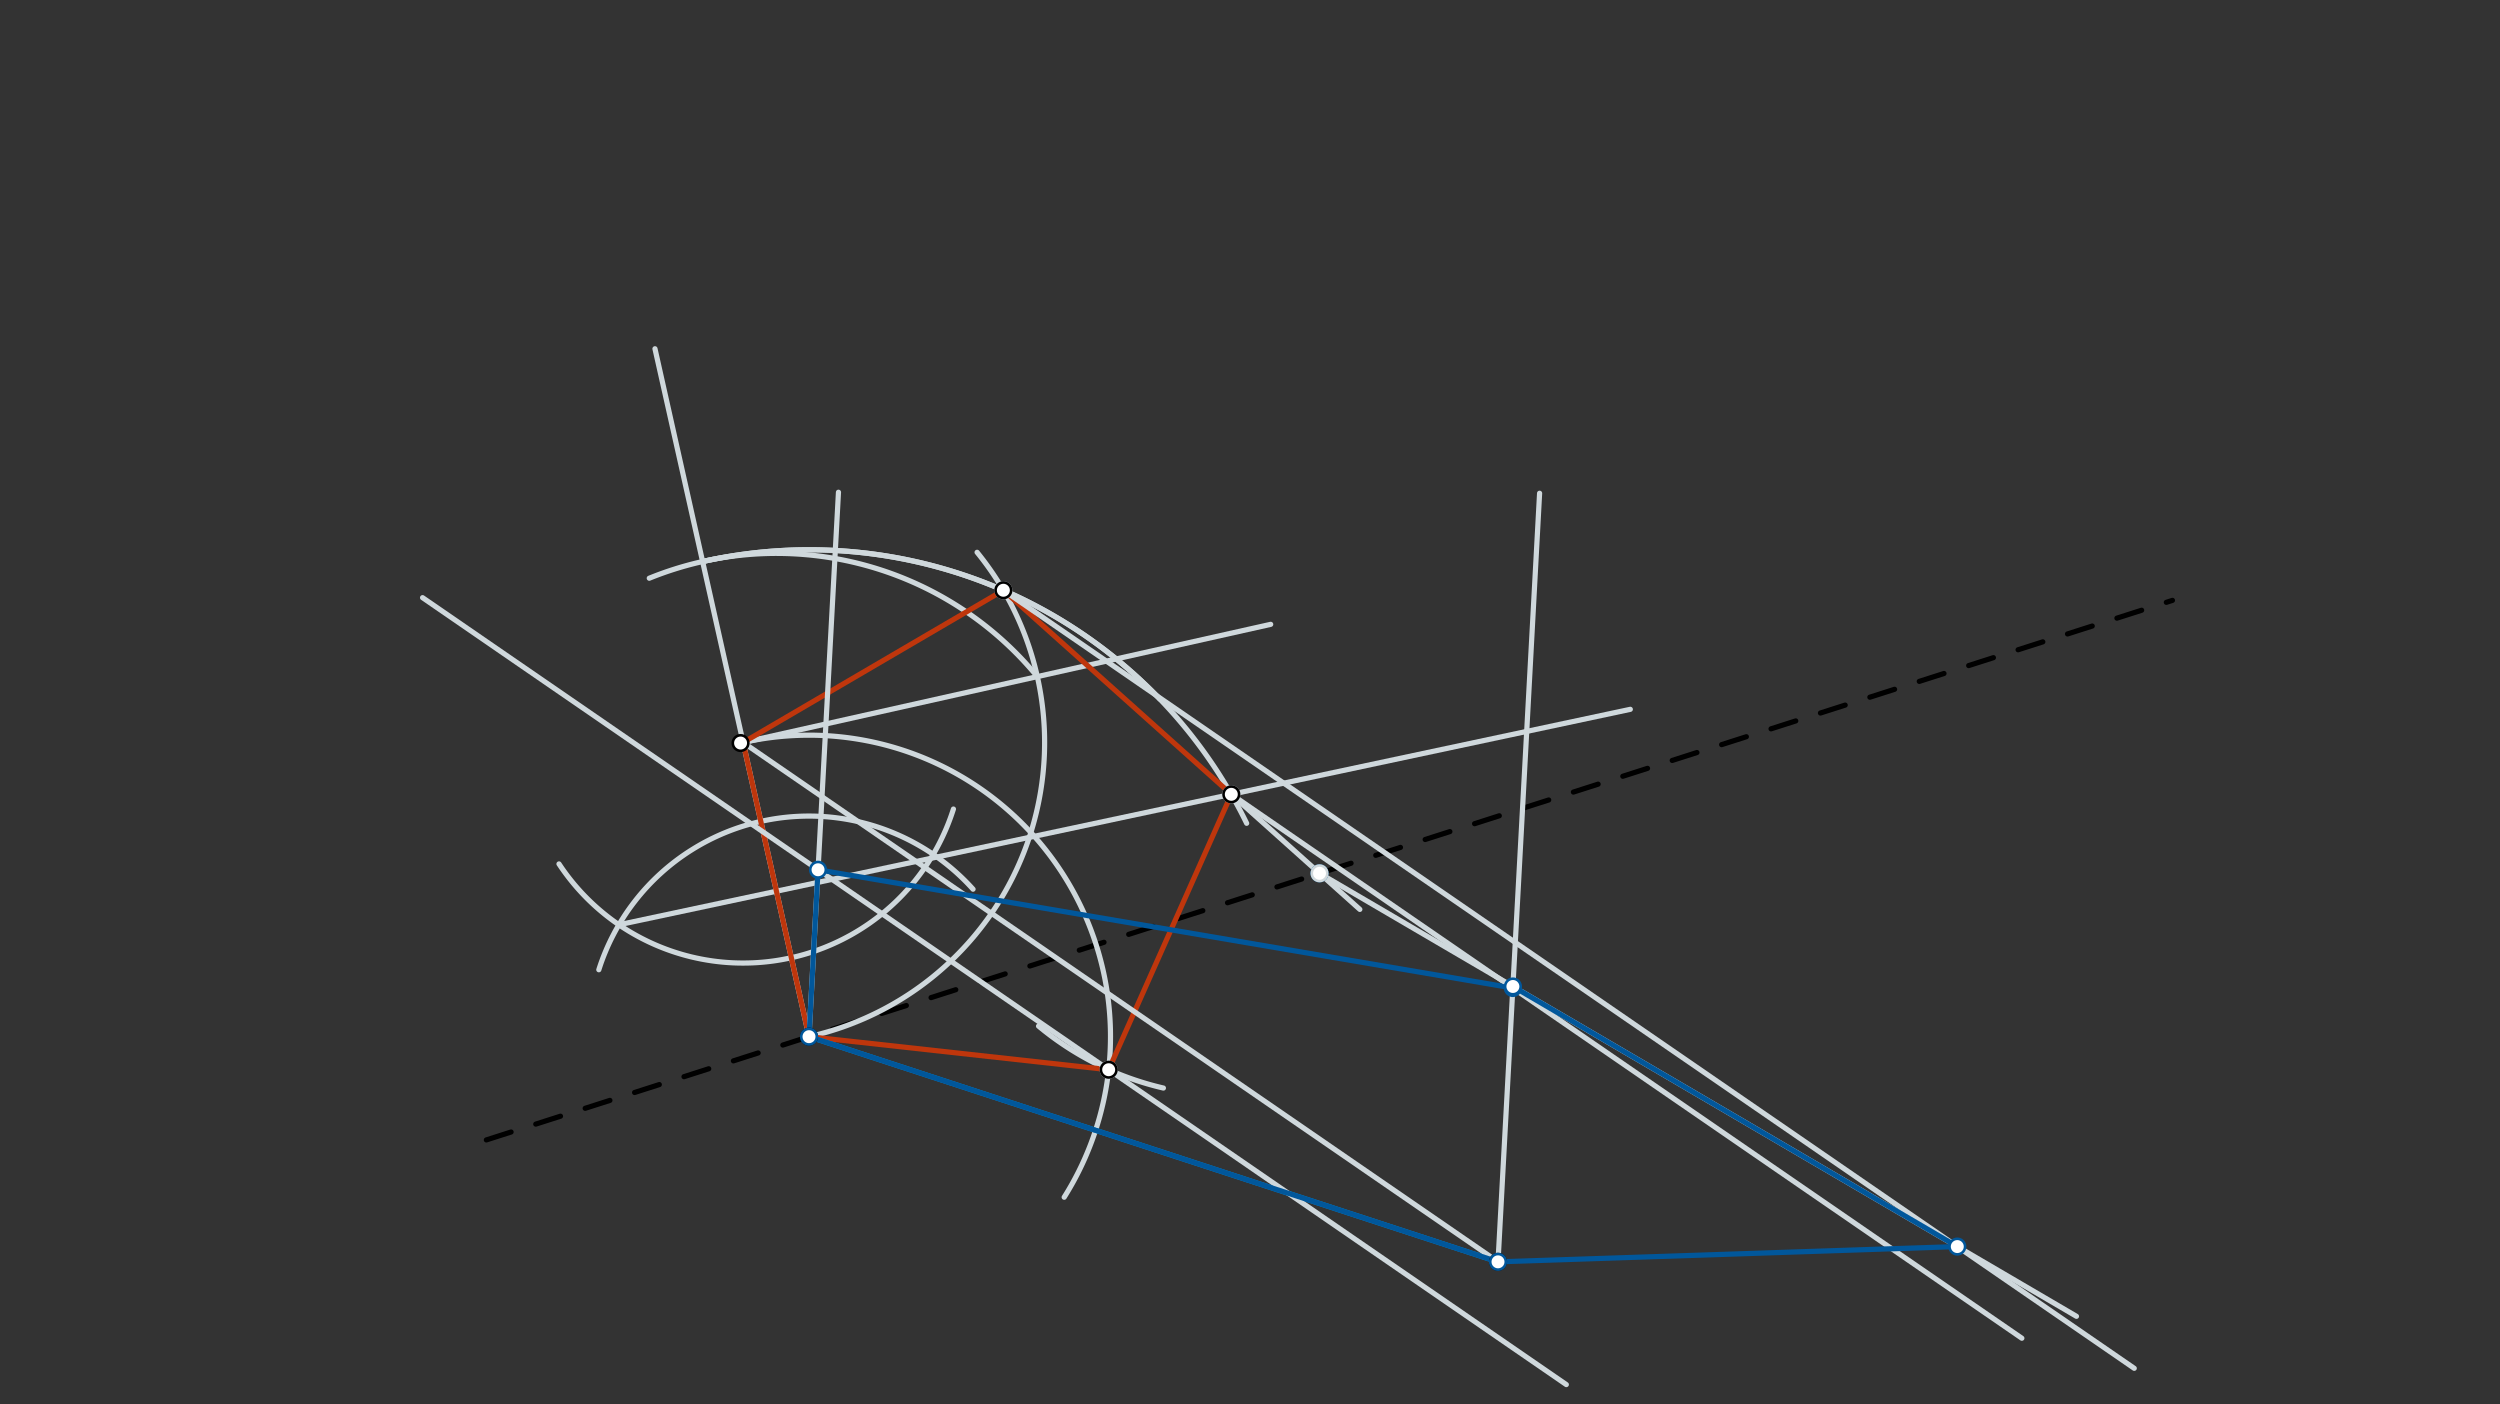 <svg xmlns="http://www.w3.org/2000/svg" class="svg--816" height="100%" preserveAspectRatio="xMidYMid meet" viewBox="0 0 963.78 541.417" width="100%"><rect x="0" y="0" width="963.78" height="541.417" fill="#333333" stroke="none"/><defs><marker id="marker-arrow" markerHeight="16" markerUnits="userSpaceOnUse" markerWidth="24" orient="auto-start-reverse" refX="24" refY="4" viewBox="0 0 24 8"><path d="M 0 0 L 24 4 L 0 8 z" stroke="inherit"></path></marker></defs><g class="aux-layer--949"></g><g class="main-layer--75a"><g class="element--733"><line stroke="#000000" stroke-dasharray="10" stroke-linecap="round" stroke-width="2" x1="187.5" x2="837.5" y1="439.453" y2="231.453"></line></g><g class="element--733"><line stroke="#CFD8DC" stroke-dasharray="none" stroke-linecap="round" stroke-width="2" x1="311.883" x2="252.5" y1="399.651" y2="134.453"></line></g><g class="element--733"><line stroke="#CFD8DC" stroke-dasharray="none" stroke-linecap="round" stroke-width="2" x1="285.5" x2="489.866" y1="286.453" y2="240.691"></line></g><g class="element--733"><path d="M 367.558 311.905 A 85.039 85.039 0 0 1 215.503 333.062" fill="none" stroke="#CFD8DC" stroke-dasharray="none" stroke-linecap="round" stroke-width="2"></path></g><g class="element--733"><path d="M 230.855 373.84 A 85.039 85.039 0 0 1 375.117 342.79" fill="none" stroke="#CFD8DC" stroke-dasharray="none" stroke-linecap="round" stroke-width="2"></path></g><g class="element--733"><line stroke="#CFD8DC" stroke-dasharray="none" stroke-linecap="round" stroke-width="2" x1="238.6" x2="628.5" y1="356.507" y2="273.453"></line></g><g class="element--733"><path d="M 311.883 399.651 A 116.227 116.227 0 0 0 399.905 260.836" fill="none" stroke="#CFD8DC" stroke-dasharray="none" stroke-linecap="round" stroke-width="2"></path></g><g class="element--733"><path d="M 399.905 260.836 A 130.236 130.236 0 0 0 250.312 222.911" fill="none" stroke="#CFD8DC" stroke-dasharray="none" stroke-linecap="round" stroke-width="2"></path></g><g class="element--733"><path d="M 270.868 216.483 A 187.703 187.703 0 0 1 447.102 269.464" fill="none" stroke="#CFD8DC" stroke-dasharray="none" stroke-linecap="round" stroke-width="2"></path></g><g class="element--733"><path d="M 270.868 216.483 A 187.703 187.703 0 0 1 480.597 317.381" fill="none" stroke="#CFD8DC" stroke-dasharray="none" stroke-linecap="round" stroke-width="2"></path></g><g class="element--733"><path d="M 399.905 260.836 A 116.227 116.227 0 0 0 376.684 212.931" fill="none" stroke="#CFD8DC" stroke-dasharray="none" stroke-linecap="round" stroke-width="2"></path></g><g class="element--733"><path d="M 286.486 286.232 A 116.227 116.227 0 0 1 410.261 461.542" fill="none" stroke="#CFD8DC" stroke-dasharray="none" stroke-linecap="round" stroke-width="2"></path></g><g class="element--733"><path d="M 448.5 419.452 A 116.22 116.22 0 0 1 400.373 395.581" fill="none" stroke="#CFD8DC" stroke-dasharray="none" stroke-linecap="round" stroke-width="2"></path></g><g class="element--733"><line stroke="#BF360C" stroke-dasharray="none" stroke-linecap="round" stroke-width="2" x1="311.883" x2="286.486" y1="399.651" y2="286.232"></line></g><g class="element--733"><line stroke="#BF360C" stroke-dasharray="none" stroke-linecap="round" stroke-width="2" x1="286.486" x2="386.812" y1="286.232" y2="227.551"></line></g><g class="element--733"><line stroke="#BF360C" stroke-dasharray="none" stroke-linecap="round" stroke-width="2" x1="386.812" x2="474.681" y1="227.551" y2="306.219"></line></g><g class="element--733"><line stroke="#BF360C" stroke-dasharray="none" stroke-linecap="round" stroke-width="2" x1="474.681" x2="427.41" y1="306.219" y2="412.392"></line></g><g class="element--733"><line stroke="#BF360C" stroke-dasharray="none" stroke-linecap="round" stroke-width="2" x1="427.41" x2="311.883" y1="412.392" y2="399.651"></line></g><g class="element--733"><line stroke="#0288D1" stroke-dasharray="none" stroke-linecap="round" stroke-width="2" x1="311.883" x2="577.5" y1="399.651" y2="486.453"></line></g><g class="element--733"><line stroke="#CFD8DC" stroke-dasharray="none" stroke-linecap="round" stroke-width="2" x1="286.486" x2="577.5" y1="286.232" y2="486.453"></line></g><g class="element--733"><line stroke="#CFD8DC" stroke-dasharray="none" stroke-linecap="round" stroke-width="2" x1="386.812" x2="822.773" y1="227.551" y2="527.498"></line></g><g class="element--733"><line stroke="#CFD8DC" stroke-dasharray="none" stroke-linecap="round" stroke-width="2" x1="474.681" x2="779.447" y1="306.219" y2="515.902"></line></g><g class="element--733"><line stroke="#CFD8DC" stroke-dasharray="none" stroke-linecap="round" stroke-width="2" x1="474.681" x2="524.233" y1="306.219" y2="350.582"></line></g><g class="element--733"><line stroke="#CFD8DC" stroke-dasharray="none" stroke-linecap="round" stroke-width="2" x1="427.41" x2="603.832" y1="412.392" y2="533.772"></line></g><g class="element--733"><line stroke="#CFD8DC" stroke-dasharray="none" stroke-linecap="round" stroke-width="2" x1="427.41" x2="162.906" y1="412.392" y2="230.41"></line></g><g class="element--733"><line stroke="#CFD8DC" stroke-dasharray="none" stroke-linecap="round" stroke-width="2" x1="311.883" x2="323.24" y1="399.651" y2="189.764"></line></g><g class="element--733"><line stroke="#01579B" stroke-dasharray="none" stroke-linecap="round" stroke-width="2" x1="311.883" x2="315.365" y1="399.651" y2="335.304"></line></g><g class="element--733"><line stroke="#01579B" stroke-dasharray="none" stroke-linecap="round" stroke-width="2" x1="311.883" x2="577.5" y1="399.651" y2="486.453"></line></g><g class="element--733"><line stroke="#CFD8DC" stroke-dasharray="none" stroke-linecap="round" stroke-width="2" x1="577.5" x2="593.532" y1="486.453" y2="190.156"></line></g><g class="element--733"><line stroke="#01579B" stroke-dasharray="none" stroke-linecap="round" stroke-width="2" x1="315.365" x2="583.212" y1="335.304" y2="380.89"></line></g><g class="element--733"><line stroke="#CFD8DC" stroke-dasharray="none" stroke-linecap="round" stroke-width="2" x1="508.694" x2="800.5" y1="336.671" y2="507.453"></line></g><g class="element--733"><line stroke="#01579B" stroke-dasharray="none" stroke-linecap="round" stroke-width="2" x1="583.244" x2="754.559" y1="380.302" y2="480.566"></line></g><g class="element--733"><line stroke="#01579B" stroke-dasharray="none" stroke-linecap="round" stroke-width="2" x1="754.559" x2="577.5" y1="480.566" y2="486.453"></line></g><g class="element--733"><circle cx="311.883" cy="399.651" r="3" stroke="#000000" stroke-width="1" fill="#ffffff"></circle>}</g><g class="element--733"><circle cx="285.5" cy="286.453" r="3" stroke="#000000" stroke-width="1" fill="#ffffff"></circle>}</g><g class="element--733"><circle cx="577.5" cy="486.453" r="3" stroke="#000000" stroke-width="1" fill="#ffffff"></circle>}</g><g class="element--733"><circle cx="386.812" cy="227.551" r="3" stroke="#CFD8DC" stroke-width="1" fill="#ffffff"></circle>}</g><g class="element--733"><circle cx="474.681" cy="306.219" r="3" stroke="#CFD8DC" stroke-width="1" fill="#ffffff"></circle>}</g><g class="element--733"><circle cx="427.41" cy="412.392" r="3" stroke="#CFD8DC" stroke-width="1" fill="#ffffff"></circle>}</g><g class="element--733"><circle cx="386.812" cy="227.551" r="3" stroke="#000000" stroke-width="1" fill="#ffffff"></circle>}</g><g class="element--733"><circle cx="474.681" cy="306.219" r="3" stroke="#000000" stroke-width="1" fill="#ffffff"></circle>}</g><g class="element--733"><circle cx="427.41" cy="412.392" r="3" stroke="#000000" stroke-width="1" fill="#ffffff"></circle>}</g><g class="element--733"><circle cx="315.365" cy="335.304" r="3" stroke="#01579B" stroke-width="1" fill="#ffffff"></circle>}</g><g class="element--733"><circle cx="577.5" cy="486.453" r="3" stroke="#01579B" stroke-width="1" fill="#ffffff"></circle>}</g><g class="element--733"><circle cx="311.883" cy="399.651" r="3" stroke="#01579B" stroke-width="1" fill="#ffffff"></circle>}</g><g class="element--733"><circle cx="583.212" cy="380.89" r="3" stroke="#01579B" stroke-width="1" fill="#ffffff"></circle>}</g><g class="element--733"><circle cx="508.694" cy="336.671" r="3" stroke="#01579B" stroke-width="1" fill="#ffffff"></circle>}</g><g class="element--733"><circle cx="508.694" cy="336.671" r="3" stroke="#CFD8DC" stroke-width="1" fill="#ffffff"></circle>}</g><g class="element--733"><circle cx="754.559" cy="480.566" r="3" stroke="#01579B" stroke-width="1" fill="#ffffff"></circle>}</g><g class="element--733"><circle cx="583.244" cy="380.302" r="3" stroke="#01579B" stroke-width="1" fill="#ffffff"></circle>}</g></g><g class="snaps-layer--ac6"></g><g class="temp-layer--52d"></g></svg>